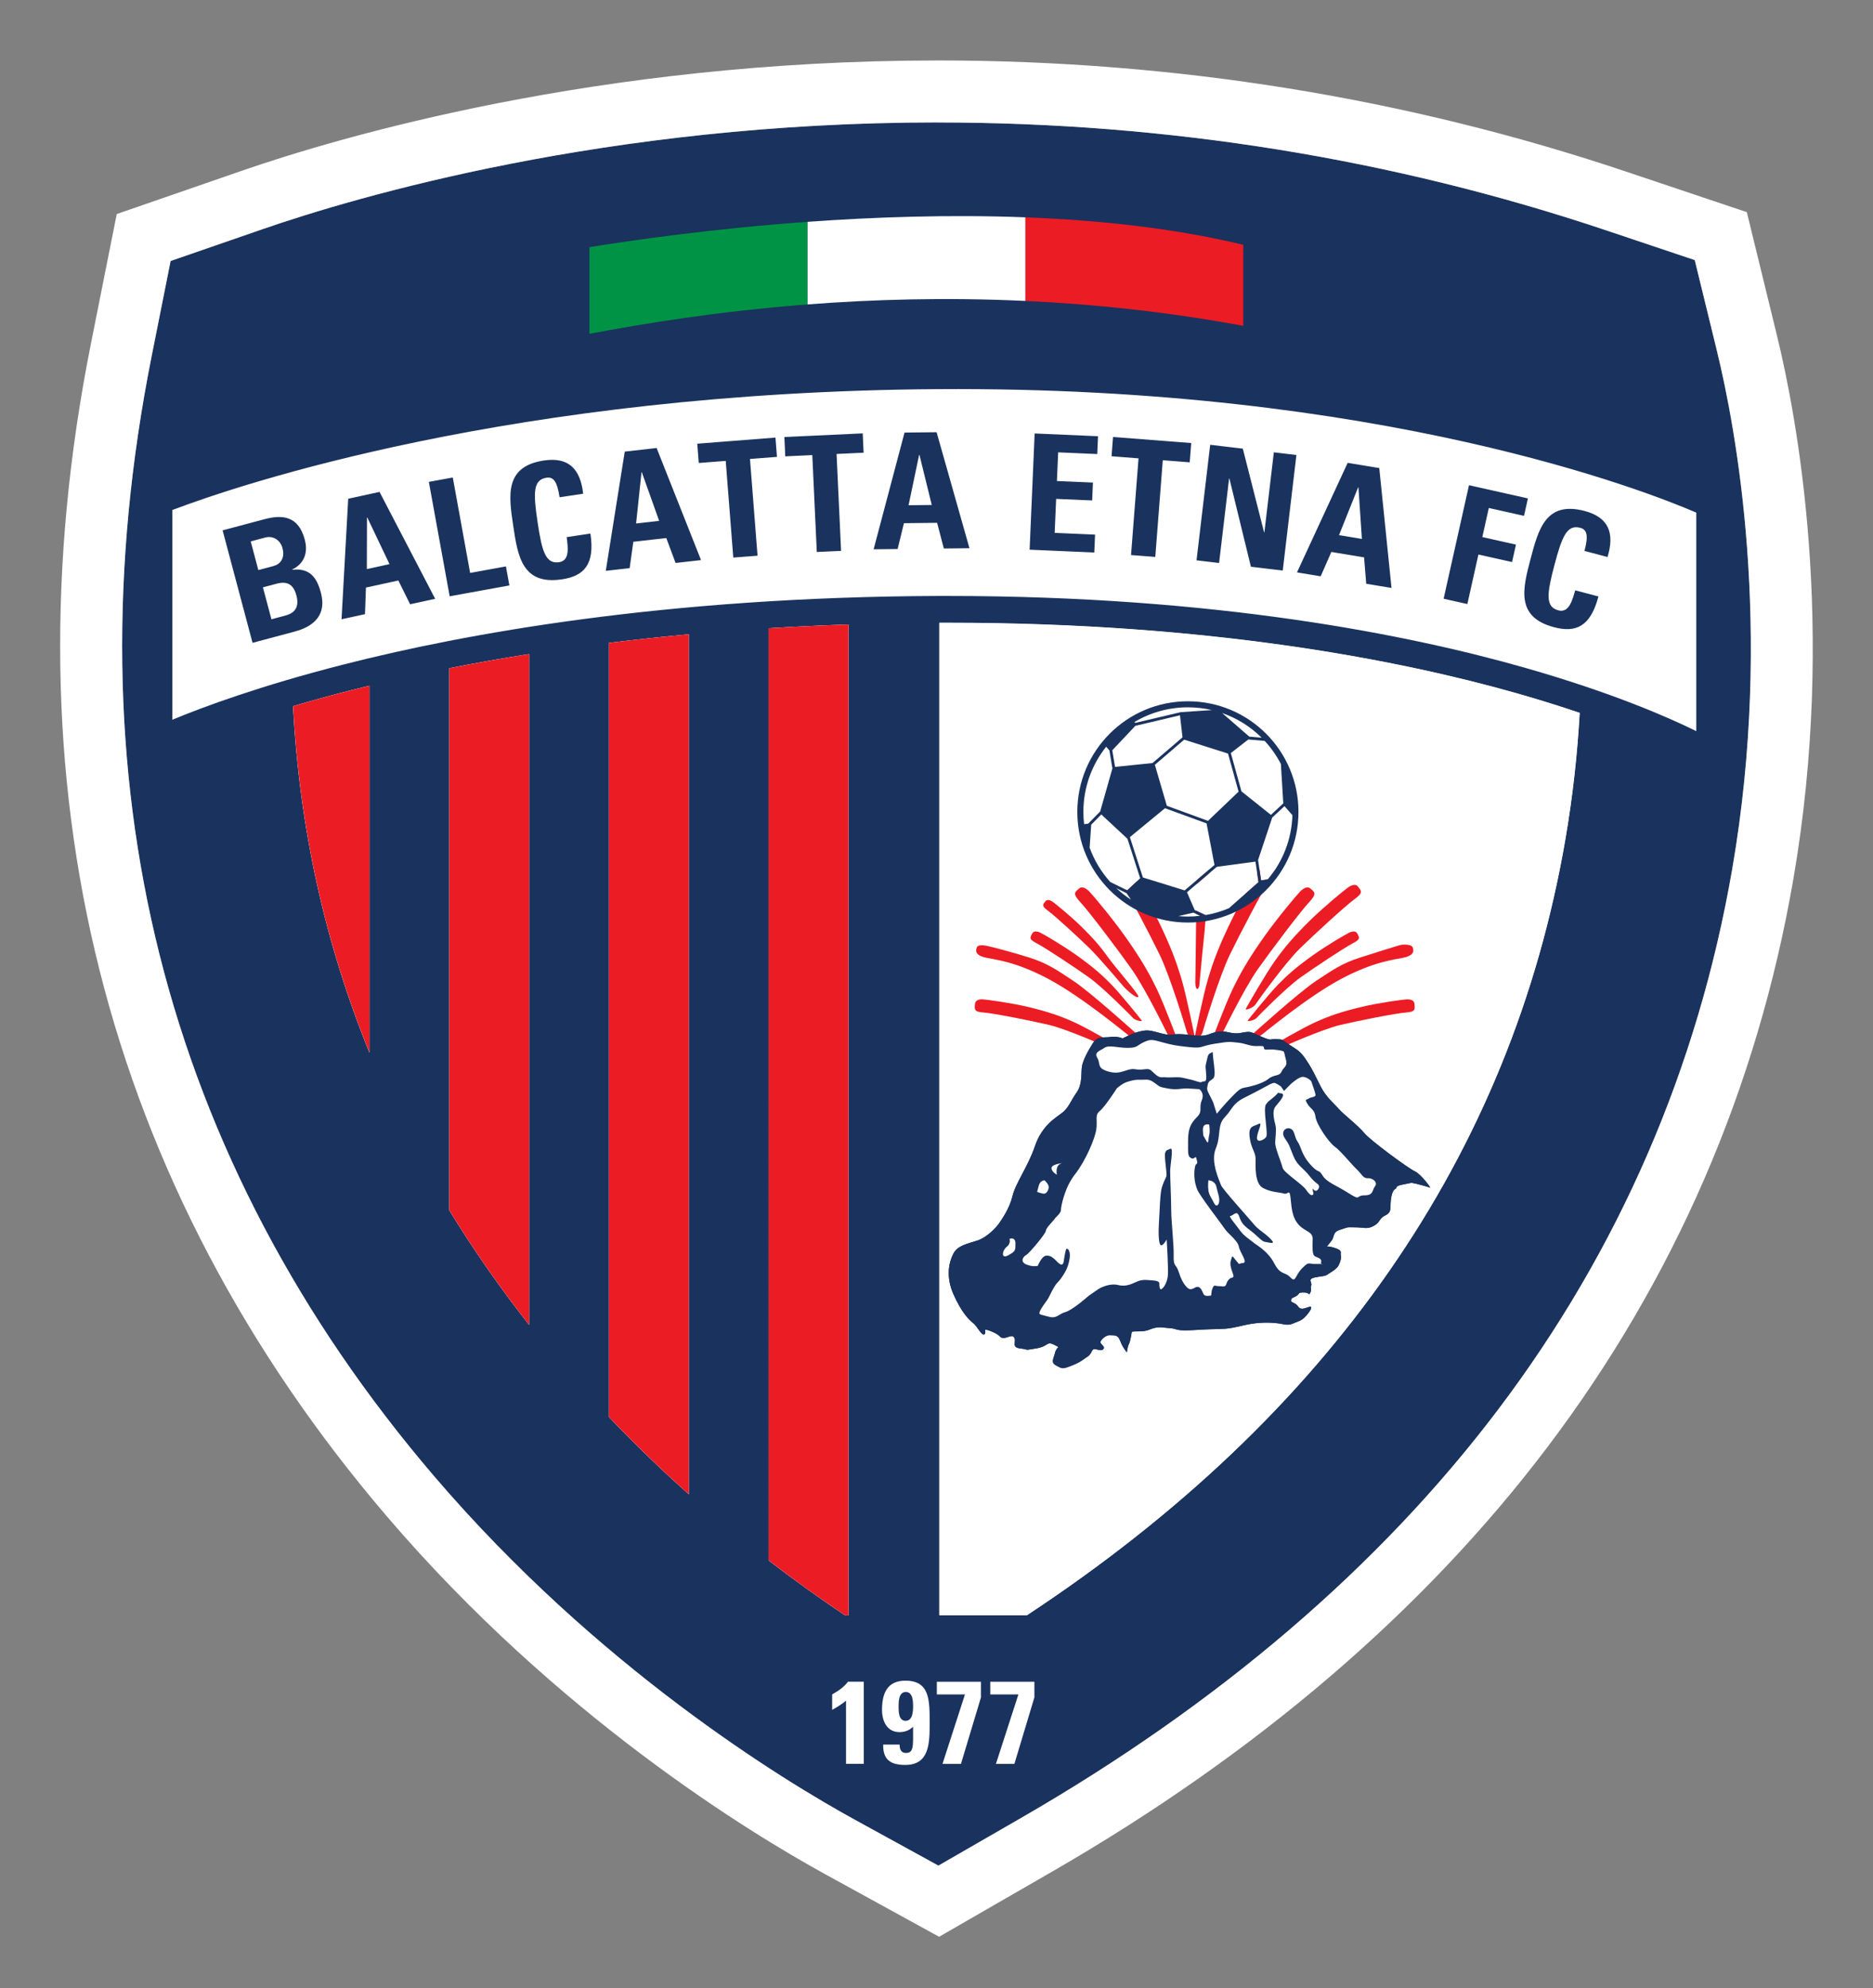 <?xml version="1.0" encoding="UTF-8"?><svg id="Layer_1" xmlns="http://www.w3.org/2000/svg" viewBox="0 0 651.97 691.65"><rect x="0" y="0" width="651.97" height="691.65" fill="#808080" stroke="none"/><defs><style>.cls-1{fill:#1a325e;}.cls-1,.cls-2,.cls-3,.cls-4,.cls-5{stroke-width:0px;}.cls-2{fill:#1a335e;}.cls-3{fill:#fff;}.cls-4{fill:#ec1c24;}.cls-5{fill:#009345;}</style></defs><path class="cls-3" d="m357.48,561.93h-30.52V216.66c1.01,0,2.02,0,3.02,0,92.04,0,158.27,13.27,197.79,24.49,8.14,2.31,15.51,4.63,22.11,6.87-.79,14.03-2.37,28.85-5.02,44.21-18.93,109.64-81.89,200.18-187.37,269.71Z"/><path class="cls-1" d="m597.64,122.06l-7.72-31.58-30.82-10.34c-74.26-24.9-152.6-37.53-232.86-37.53h-.03c-115.04,0-202.58,25.98-234.87,37.15l-31.96,11.05-6.61,33.17c-14.54,72.95-13.61,142.98,2.76,208.14,16.47,65.55,48.65,126.63,95.66,181.55,56.95,66.53,121.33,105.68,146.37,119.42l29.08,15.96,28.74-16.56c68.86-39.67,124.69-87.42,165.96-141.92,42.22-55.77,69.69-119.12,81.63-188.29,14.46-83.76,1.09-153.92-5.34-180.2ZM102.03,245.68c6.11-1.81,12.8-3.66,20.08-5.52,2.09-.53,4.27-1.07,6.51-1.61v127.65c-15.52-38.14-24.39-78.35-26.58-120.52Zm54.37,175.36v-188.58c8.59-1.69,17.86-3.35,27.79-4.92v233.36c-10.21-12.98-19.47-26.27-27.79-39.86Zm55.58,71.93V223.65c8.85-1.09,18.11-2.09,27.79-2.97v299.17c-9.17-8.18-18.51-17.14-27.79-26.87Zm82.15,68.96c-8.13-5.44-17.08-11.78-26.57-19.08V218.56c8.96-.55,18.23-.99,27.79-1.31v344.69h-1.21Zm63.35,0h-30.52V216.66c1.01,0,2.02,0,3.02,0,92.04,0,158.27,13.27,197.79,24.49,8.14,2.31,15.51,4.63,22.11,6.87-.79,14.03-2.37,28.85-5.02,44.21-18.93,109.64-81.89,200.18-187.37,269.71Z"/><path class="cls-3" d="m326.24,42.61c80.26,0,158.6,12.63,232.86,37.53l30.82,10.34,7.72,31.58c6.42,26.28,19.8,96.44,5.34,180.2-11.95,69.18-39.41,132.53-81.63,188.29-41.26,54.5-97.1,102.25-165.96,141.92l-28.74,16.56-29.08-15.96c-25.04-13.74-89.42-52.89-146.37-119.42-47.01-54.92-79.19-116-95.66-181.55-16.37-65.16-17.3-135.19-2.76-208.14l6.61-33.17,31.96-11.05c32.3-11.17,119.83-37.14,234.87-37.15h.03m.72,519.32h30.52c105.48-69.53,168.44-160.07,187.37-269.71,2.65-15.37,4.23-30.18,5.02-44.21-6.6-2.24-13.97-4.56-22.11-6.87-39.52-11.21-105.75-24.49-197.79-24.49-1.01,0-2.01,0-3.02,0v345.27m-32.83,0h1.21V217.25c-9.56.32-18.83.76-27.79,1.31v324.3c9.49,7.3,18.45,13.64,26.57,19.08m-54.36-42.09V220.68c-9.68.88-18.94,1.88-27.79,2.97v269.33c9.27,9.74,18.62,18.7,27.79,26.87m-55.58-58.94v-233.36c-9.93,1.57-19.2,3.23-27.79,4.92v188.58c8.32,13.6,17.58,26.89,27.79,39.86m-55.58-94.71v-127.65c-2.23.54-4.41,1.08-6.51,1.61-7.28,1.85-13.96,3.71-20.08,5.52,2.19,42.17,11.06,82.38,26.58,120.52M326.24,21.04h0c-118.34,0-208.63,26.81-241.95,38.33l-31.96,11.05-11.69,4.04-2.42,12.13-6.61,33.17c-15.17,76.11-14.16,149.33,3,217.61,17.29,68.81,51,132.84,100.19,190.32,59.26,69.23,126.3,109.99,152.38,124.3l29.08,15.96,10.64,5.84,10.51-6.06,28.74-16.56c71.37-41.12,129.37-90.78,172.39-147.59,44.32-58.54,73.15-125.04,85.69-197.65,15.15-87.76,1.1-161.4-5.64-189l-7.72-31.58-2.82-11.55-11.27-3.78-30.82-10.34c-76.47-25.65-157.12-38.65-239.72-38.65h0Zm22.29,519.32V238.42c80.03,1.62,137.98,13.44,173.34,23.48,1.73.49,3.44.99,5.15,1.49-.86,8.48-2.01,16.9-3.44,25.17-8.88,51.42-28.29,98.95-57.69,141.26-28.56,41.11-67.22,78.27-114.96,110.55h-2.41Z"/><path class="cls-4" d="m489.35,347.7s2.84-.41,3.01,1.54c.16,1.95.41,2.76-3.01,3.01-3.41.24-16.88,2.91-22.75,4.31-6.5,1.54-20.15,7.64-21.13,8.13-.98.49-3.9-.08-3.17-.57s11.2-6.54,15.44-8.45c4.77-2.15,8.91-3.65,16.5-5.44,5.94-1.4,14.15-2.5,15.12-2.52Z"/><path class="cls-4" d="m487.86,328.68s3.37-.37,3.87.89c.62,1.58.09,2.92-3.26,3.62-3.35.7-10.18,1.35-21.27,7.17-11.88,6.23-27.5,19.31-28.4,19.92-.9.61-3.88.44-3.22-.14.66-.58,16.48-14.85,22.37-18.78,6-4,9.45-6.31,15.27-8.16,5.82-1.85,13.69-4.37,14.64-4.52Z"/><path class="cls-4" d="m469.31,324.63s2.31-1.37,3.11.09c.8,1.47,1.28,2.01-1.57,3.47-2.85,1.46-13.54,8.55-18.12,11.82-5.07,3.62-14.76,13.46-15.43,14.21-.67.74-3.38,1.38-2.92.73s7.43-9.28,10.43-12.35c3.37-3.46,6.43-6.17,12.36-10.39,4.64-3.3,11.33-7.21,12.16-7.58Z"/><path class="cls-4" d="m469.04,308.9s2.45-2.04,3.66-.46c1.21,1.57,1.88,2.12-1.2,4.36-3.08,2.24-14.29,12.52-19.06,17.2-5.28,5.18-14.82,18.51-15.47,19.51-.65,1-3.71,2.25-3.29,1.4.42-.85,6.99-12.25,9.95-16.41,3.32-4.67,6.4-8.42,12.56-14.46,4.83-4.73,11.95-10.54,12.85-11.14Z"/><path class="cls-4" d="m452.22,310.53s2.32-2.8,3.89-1.44c1.58,1.36,2.4,1.77-.56,4.94-2.96,3.17-13.39,17-17.77,23.21-4.85,6.87-12.94,23.5-13.48,24.73s-3.65,3.35-3.33,2.33c.32-1.01,5.52-14.82,8.01-20,2.81-5.82,5.52-10.6,11.19-18.61,4.44-6.27,11.18-14.29,12.06-15.15Z"/><path class="cls-4" d="m438.26,302.9s1.87-3.2,3.65-2.12c1.78,1.08,2.66,1.34.22,5.03-2.45,3.69-10.64,19.31-14.02,26.28-3.74,7.71-9.17,25.72-9.52,27.04-.34,1.32-3.1,3.98-2.95,2.92.15-1.07,3.15-15.75,4.82-21.36,1.88-6.3,3.82-11.55,8.2-20.53,3.43-7.04,8.87-16.22,9.61-17.24Z"/><path class="cls-4" d="m342.4,347.7s-2.84-.41-3.01,1.54c-.16,1.95-.41,2.76,3.01,3.01,3.41.24,16.88,2.91,22.75,4.31,6.5,1.54,20.15,7.64,21.13,8.13s3.9-.08,3.17-.57-11.2-6.54-15.44-8.45c-4.77-2.15-8.91-3.65-16.5-5.44-5.94-1.4-14.15-2.5-15.12-2.52Z"/><path class="cls-4" d="m343.78,329.11s-3.26-.8-3.76.46c-.62,1.58-.09,2.92,3.26,3.62,3.35.7,10.18,1.35,21.27,7.17,11.88,6.23,27.5,19.31,28.4,19.92s3.88.44,3.22-.14c-.66-.58-16.48-14.85-22.37-18.78-6-4-9.45-6.31-15.27-8.16-5.82-1.85-13.8-3.93-14.75-4.08Z"/><path class="cls-4" d="m362.44,324.63s-2.31-1.37-3.11.09c-.8,1.47-1.28,2.01,1.57,3.47s13.54,8.55,18.12,11.82c5.07,3.62,14.76,13.46,15.43,14.21s3.38,1.38,2.92.73c-.46-.65-7.43-9.28-10.43-12.35-3.37-3.46-6.43-6.17-12.36-10.39-4.64-3.3-11.33-7.21-12.16-7.58Z"/><path class="cls-4" d="m366.65,313.9s-1.85-1.54-2.76-.35c-.91,1.19-1.42,1.6.91,3.29,2.32,1.69,10.79,9.45,14.39,12.99,3.98,3.91,11.56,13.01,12.17,13.67.74.8,4.37,4.17,4.91,3.25.36-.62-8.2-10.38-10.43-13.52-2.51-3.53-4.83-6.36-9.49-10.92-3.65-3.57-9.02-7.96-9.7-8.41Z"/><path class="cls-4" d="m379.53,310.53s-2.32-2.8-3.89-1.44c-1.58,1.36-2.4,1.77.56,4.94,2.96,3.17,13.39,17,17.77,23.21,4.85,6.87,12.94,23.5,13.48,24.73s3.65,3.35,3.33,2.33-5.52-14.82-8.01-20c-2.81-5.82-5.52-10.6-11.19-18.61-4.44-6.27-11.18-14.29-12.06-15.15Z"/><path class="cls-4" d="m393.49,302.9s-1.87-3.2-3.65-2.12-2.66,1.34-.22,5.03c2.45,3.69,10.64,19.31,14.02,26.28,3.74,7.71,9.17,25.72,9.52,27.04.34,1.32,3.1,3.98,2.95,2.92-.15-1.07-3.15-15.75-4.82-21.36-1.88-6.3-3.82-11.55-8.2-20.53-3.43-7.04-8.87-16.22-9.61-17.24Z"/><path class="cls-4" d="m421.12,294.39s.21-3.48-1.53-3.3c-1.74.17-2.07,0-2.48,3.59-.4,3.53-.71,17.75-.74,23.98-.03,6.9-.29,21.85-.3,22.95-.03,3.04,1.15,3.04,1.41,1.11.12-.87.93-10.51,1.46-15.19.72-6.31.77-9.71,1.42-17.76.52-6.42.94-14.39.76-15.38Z"/><path class="cls-1" d="m390.77,361.25s-1.83-.85-4.27-.49-4.39-.49-6.1,2.19c-1.71,2.68-3.41,5.85-3.78,8.05-.37,2.19.24,6.1-1.83,9.02-2.07,2.93-2.8,5.36-5,7.07-2.19,1.71-7.07,4.39-9.51,11.58-2.44,7.19-6.7,12.8-7.8,17.31-1.1,4.51-3.66,8.05-4.63,9.51-.98,1.46-4.27,5-7.68,6.1-3.41,1.1-6.83,1.71-8.29,4.51-1.46,2.8-2.8,7.8,0,14.14,2.8,6.34,5.49,9.02,6.83,10,1.34.98,3.17,4.88,4.02,3.9.85-.98-1.1-2.32,2.32-.98,3.41,1.34,2.8,2.32,4.27,2.32s3.05-1.46,3.78,0c.73,1.46-1.22,3.29,2.19,3.66,3.41.37.56.73,5.22,0,4.66-.73,3.68-2.68,6.37-1.34,2.68,1.34.98.37.37,2.8-.61,2.44-1.58,3.41.49,4.51s2.07,1.22,5.24,0c3.17-1.22,3.9-2.07,5.61-3.17,1.71-1.1,1.22-2.93,2.8-2.56,1.58.37,2.32.61,2.8-.24.49-.85-1.46-1.58-1.1-2.44.37-.85,1.95-2.32,3.29-2.19s2.68-.37,3.54,1.95c.85,2.32,2.32,4.02,2.32,4.02,0,0,.24-2.07.73-2.93.49-.85.98-4.14.98-4.14,0,0-.61-.24,2.56-.24s3.66-.85,5.49-1.22c1.83-.37,2.44-.12,5.36.12,2.93.24,1.34,1.1,9.02.61s9.02-.12,12.43-.73c3.41-.61,4.02-.98,7.19-1.46,3.17-.49,7.31-.49,10.24.12s3.17,0,5.24-.73c2.07-.73,2.8-1.71,3.54-2.56.73-.85,2.19-2.93.85-2.68-1.34.24-2.93,1.46-4.02-.12-1.1-1.58-2.68-1.22-2.44-2.19.24-.98.37-.61,1.83-1.46,1.46-.85.24-1.22,2.56-1.22s1.71,1.34,2.32,0c.61-1.34-.13-1.34.3-2.44.43-1.1-1.52-2.19,1.28-2.8,2.8-.61,3.29-.24,4.51-1.1,1.22-.85,3.17-1.83,3.78-3.17.61-1.34.98-2.56.73-3.41-.24-.85.73-1.58-1.71-2.44-2.44-.85-3.17-.61-3.17-.61,0,0,.24-.24,1.58-1.95,1.34-1.71.15-3.05,3.37-4.02,3.21-.98,1.63-.73,4.8-.73s4.14.73,6.34-.37c2.19-1.1,2.07-2.19,3.29-3.17s2.8-.85,2.8-3.66.49-5.49,1.58-6.1c1.1-.61-.37-.98,2.68-1.58l3.05-.61s-1.71-.24,0,0c1.71.24,5.91,1.45,6.43,1.7s-3.14-4.75-5.33-5.72-15.6-10.85-17.55-13.29c-1.95-2.44-7.31-6.58-8.78-8.29-1.46-1.71-4.39-4.02-6.34-7.8-1.95-3.78-2.56-5.49-4.88-9.02-2.32-3.54-3.29-3.78-6.1-5.61-2.8-1.83-1.95-1.83-4.51-1.95-2.56-.12-1.22.79-5.12-.82s-3.41-2.1-7.07-1.37c-3.66.73-5.12-1.03-8.53-.33-3.41.7-3.08,1.92-9.53,1.06-6.44-.85-5.47.61-9.61-.49-4.14-1.1-4.88-1.36-7.56-.74s-6.1,2.45-6.1,2.45Z"/><path class="cls-3" d="m404.54,362.59c-3.16-.85-3.9-1.22-6.46,0-2.56,1.22-2.07,1.95-5.61,1.95s-6.46-1.1-8.05,0c-1.58,1.1-3.66,1.46-2.44,3.54,1.22,2.07-.37,3.54,4.02,4.75,4.39,1.22,6.22-1.34,9.14-.85s4.27-.61,5.49.37,2.32,2.56,3.9,2.44c1.58-.12.98.14,3.9,0s3.41.24,5.73.72c2.32.49,3.66,1.34,4.27.85s1.58.61,1.46-2.07-.47-2.93.01-4.63c.48-1.71.36-2.8,1.45-3.29,1.1-.49.61-.98.98,2.07.37,3.05.85,5.85,0,6.7-.85.85-1.71.85-1.95,2.32-.24,1.46-.49,1.34.85,3.9,1.34,2.56,1.07,2.19,1.57,3.78.5,1.58.74,2.32.74,2.32,0,0,3.05-3.66,4.63-5.24,1.58-1.58,3.17-3.54,4.75-3.78,1.58-.24,6.46-1.34,8.53-3.05,2.07-1.71,3.9-.85,4.63-2.56.73-1.71,2.32-1.71,1.46-4.51-.85-2.8.12-2.56-3.05-3.05-3.17-.49-4.39.37-4.51-.61-.12-.98-.49-.73-2.8-.73s-3.66-.98-6.46-1.22c-2.8-.24-2.19-.49-7.68.37s-4.14,1.71-8.9,1.22-5.96-.72-9.63-1.71Z"/><path class="cls-3" d="m391.74,376.61s2.68-1.1,5-.98c2.32.12,2.93-.49,5,.98,2.07,1.46,1.46,1.46,4.75,2.07,3.29.61,4.63-.12,7.07,0s3.9.25,3.9.25c0,0,1.95,1.22.85,3.9-1.1,2.68.49,3.66-1.71,5.85-2.19,2.19-3.05,4.02-3.05,8.41s-.12,5.24,1.16,5.85,1.4-1.58,1.89.61c.49,2.19-.37.37-.73,2.93-.37,2.56,0,5.12.85,7.31.85,2.19,8.9,12.56,9.75,13.9.85,1.34,4.39,3.9,4.75,5.97.37,2.07,3.29,5.61,1.46,5.73-1.83.12-.85.98-2.32-.73-1.46-1.71-1.34-2.32-1.95,0-.61,2.32,1.46,5.12.85,5.61s-.85,0-1.71,1.1c-.85,1.1-.61,1.83-1.22,2.07-.61.24-.73,0-2.07,0s-1.58-.73-2.19.73-.24,2.56-.61,2.56-2.07.49-2.56-.61-.98-2.44-2.07-2.44-2.19,1.83-3.84,0q-1.65-1.83-2.62-5c-.98-3.17-1.95-1.83-1.83-5.73.12-3.9-.85-12.07-.85-15.73s-.37-11.46-.37-13.77,1.34-8.53,0-7.8c-1.34.73-1.22.24-1.71,1.34-.49,1.1.73,7.31.37,8.29-.37.98-.98,1.91-1.58,3.94-.61,2.03-.73,8.37-.98,12.03-.24,3.66-.12,7.44.61,7.92.73.49,2.07-1.95,2.07-1.95,0,0,.73,11.09.37,13.04-.37,1.95-1.1,3.41-2.07,4.14-.98.73-.85-2.07-.85-2.07,0,0-.12-.73-1.95-.85-1.83-.12-3.66-.49-5.49.24-1.83.73-3.9,2.07-6.83,1.34-2.93-.73-5.85.85-6.22.98s-4.14,2.79-4.14,2.79c0,0-5.49,4.89-8.05,5.62-2.56.73-2.93,2.44-5.97,1.58-3.05-.85-3.41-.61-2.93-1.83.49-1.22,1.95-3.05,2.68-4.14.73-1.1,2.07-4.51,3.54-5.97s2.68-3.78,3.05-4.51,1.46-3.9,1.1-5.73-1.22-1.34-1.22-1.34c0,0-.43,1.3-.85,4.27-.39,2.71-2.44-.12-3.05-.61s-1.46-1.46-3.05-1.34c-1.58.12-2.93,3.54-2.93,3.54,0,0-1.71.49-4.02-.49-2.32-.98-.98-2.8,0-3.29.98-.49,6.83-7.44,6.83-8.41s2.8-3.66,3.05-4.14c.24-.49,2.19-1.95,2.19-3.05s1.22-7.8,4.88-12.43c3.66-4.63,6.94-12.31,7.43-15.6.49-3.29-.61-5,1.22-6.46,1.83-1.46,5.97-7.92,5.97-7.92,0,0,1.87-1.58,2.93-1.95Z"/><path class="cls-3" d="m440.74,377.95c.73-.49,2.19-1.22,2.8-1.22s2.32,1.22,2.32,1.22l1.1,1.58s2.44-2.56,2.8-2.8c.37-.24,2.56-2.24,3.9-2.1,1.34.15,2.68,1.24,2.8,1.61s1.46,4.02,1.46,4.75-1.95.73-2.44,1.22-1.58-.12-.37,1.83c1.22,1.95,2.44,1.83,2.8,4.51.37,2.68,4.63,8.9,6.7,10.36,2.07,1.46,5.97,6.34,7.68,7.92,1.71,1.58,2.19,3.17,3.78,3.05,1.58-.12,3.66,1.34,2.56,2.8-1.1,1.46-.49,3.17-3.66,3.17s-1.1,2.07-5.49-.73c-4.39-2.8-7.68-3.78-9.14-6.22-1.46-2.44-1.24-.24-4.66-4.27-2.62-3.09-2.78-5.73-4-7.44-1.22-1.71-.85-3.78-2.44-4.51s-3.66.98-1.95,3.41,1.46,2.56,2.93,6.1,3.39,4.01,5.73,7.07c1.85,2.42,2.93,2.44,3.17,3.29s-.85,2.44-1.83,1.34c-.98-1.1.24,1.34-.24,1.71s-.98.37-2.44-1.71c-1.46-2.07-7.8-5.97-8.17-7.68-.37-1.71-2.56-6.7-2.56-8.53s.49-4.39.12-6.1c-.37-1.71-1.46-5,.12-6.83,1.58-1.83,3.66-4.27,1.71-4.39-1.95-.12.24-1.1-2.07.98-2.32,2.07-1.83,1.22-3.05,2.8-1.22,1.58.85,10.34,0,11.45-.85,1.11-3.41,2.18-3.17,0,.24-2.18,2.19-5.45.49-4.55-1.71.9-3.54.51-3.05,4.55.49,4.04,2.07,5.13,2.07,7.57s-.37,8.53,2.56,10.12c2.93,1.58,5.85,1.46,7.31,1.95,1.46.49,1.95-1.99,2.32,1.69.37,3.68.61,6.84,2.93,9.28,2.32,2.44,4.86,2.19,4.75,5-.11,2.8-.11,4.88.5,5.61s2.8.73,2.44,2.19c-.37,1.46,2.07.61-1.34.73-3.41.12-2.68-1.1-5.24,1.46-2.56,2.56-2.19,5.24-4.14,3.17-1.95-2.07-3.41-.61-5.61-4.88-2.19-4.27-6.22-6.34-7.19-7.19s-3.29-2.19-4.75-4.27c-1.46-2.07-4.14-5-3.29-5s2.19-2.07,2.93-.12c.73,1.95.98,2.93,3.78,5s4.14,4.02,5.36,4.14,4.14,1.22,1.83-1.1c-2.32-2.32-4.02-2.93-5.73-5-1.71-2.07-11.09-12.43-11.46-13.65-.37-1.22-3.78-8.05-1.83-12.68,1.95-4.63.37-8.05,3.17-10.97,2.8-2.93,2.53-4.63,6.94-6.83,4.4-2.19,7.45-3.9,7.45-3.9Z"/><path class="cls-3" d="m369.75,404.65s-3.73.37-3.73,1.71,1.87,2.32,1.87,2.32c0,0-.8-3.54,1.87-4.02Z"/><path class="cls-3" d="m363.58,410.62s-1.46,0-1.95,1.71c-.49,1.71-.61,2.32-.61,2.32,0,0,1.83.73,2.56.61.73-.12,1.46-1.21,1.46-2.31s-1.46-2.32-1.46-2.32Z"/><path class="cls-3" d="m351.39,430.98s.61,1.58-.98,2.8c-1.58,1.22-2.08,4.39.55,2.93,2.62-1.46,2.5-1.71,2.5-4.14s-2.07-1.58-2.07-1.58Z"/><path class="cls-3" d="m420.91,391.24s-2.32-.73-2.19,1.95c.12,2.68.12,1.58,1.09,3.54.98,1.95.73-.59,1.1-1.88s0-3.61,0-3.61Z"/><path class="cls-3" d="m420.63,410.62s2.32.01,2.8,2.32.98,2.96.98,4.65-1.07,2.54-1.82.95-1.72-2.68-1.96-4.39c-.24-1.71,0-3.54,0-3.54Z"/><path class="cls-1" d="m390.77,361.25s-1.83-.85-4.27-.49-4.39-.49-6.1,2.19c-1.71,2.68-3.41,5.85-3.78,8.05-.37,2.19.24,6.1-1.83,9.02-2.07,2.93-2.8,5.36-5,7.07-2.19,1.71-7.07,4.39-9.51,11.58-2.44,7.19-6.7,12.8-7.8,17.31-1.1,4.51-3.66,8.05-4.63,9.51-.98,1.46-4.27,5-7.68,6.1-3.41,1.1-6.83,1.71-8.29,4.51-1.46,2.8-2.8,7.8,0,14.14,2.8,6.34,5.49,9.02,6.83,10,1.34.98,3.17,4.88,4.02,3.9.85-.98-1.1-2.32,2.32-.98,3.41,1.34,2.8,2.32,4.27,2.32s3.05-1.46,3.78,0c.73,1.46-1.22,3.29,2.19,3.66,3.41.37.56.73,5.22,0,4.66-.73,3.68-2.68,6.37-1.34,2.68,1.34.98.37.37,2.8-.61,2.44-1.58,3.41.49,4.51s2.07,1.22,5.24,0c3.17-1.22,3.9-2.07,5.61-3.17,1.71-1.1,1.22-2.93,2.8-2.56,1.58.37,2.32.61,2.8-.24.49-.85-1.46-1.58-1.1-2.44.37-.85,1.95-2.32,3.29-2.19s2.68-.37,3.54,1.95c.85,2.32,2.32,4.02,2.32,4.02,0,0,.24-2.07.73-2.93.49-.85.98-4.14.98-4.14,0,0-.61-.24,2.56-.24s3.66-.85,5.49-1.22c1.83-.37,2.44-.12,5.36.12,2.93.24,1.34,1.1,9.02.61s9.02-.12,12.43-.73c3.41-.61,4.02-.98,7.19-1.46,3.17-.49,7.31-.49,10.24.12s3.17,0,5.24-.73c2.07-.73,2.8-1.71,3.54-2.56.73-.85,2.19-2.93.85-2.68-1.34.24-2.93,1.46-4.02-.12-1.1-1.58-2.68-1.22-2.44-2.19.24-.98.37-.61,1.83-1.46,1.46-.85.24-1.22,2.56-1.22s1.71,1.34,2.32,0c.61-1.34-.13-1.34.3-2.44.43-1.1-1.52-2.19,1.28-2.8,2.8-.61,3.29-.24,4.51-1.1,1.22-.85,3.17-1.83,3.78-3.17.61-1.34.98-2.56.73-3.41-.24-.85.73-1.58-1.71-2.44-2.44-.85-3.17-.61-3.17-.61,0,0,.24-.24,1.58-1.95,1.34-1.71.15-3.05,3.37-4.02,3.21-.98,1.63-.73,4.8-.73s4.14.73,6.34-.37c2.19-1.1,2.07-2.19,3.29-3.17s2.8-.85,2.8-3.66.49-5.49,1.58-6.1c1.1-.61-.37-.98,2.68-1.58l3.05-.61s-1.71-.24,0,0c1.71.24,5.91,1.45,6.43,1.7s-3.14-4.75-5.33-5.72-15.6-10.85-17.55-13.29c-1.95-2.44-7.31-6.58-8.78-8.29-1.46-1.71-4.39-4.02-6.34-7.8-1.95-3.78-2.56-5.49-4.88-9.02-2.32-3.54-3.29-3.78-6.1-5.61-2.8-1.83-1.95-1.83-4.51-1.95-2.56-.12-1.22.79-5.12-.82s-3.41-2.1-7.07-1.37c-3.66.73-5.12-1.03-8.53-.33-3.41.7-3.08,1.92-9.53,1.06-6.44-.85-5.47.61-9.61-.49-4.14-1.1-4.88-1.36-7.56-.74s-6.1,2.45-6.1,2.45Z"/><path class="cls-3" d="m404.54,362.59c-3.16-.85-3.9-1.22-6.46,0-2.56,1.22-2.07,1.95-5.61,1.95s-6.46-1.1-8.05,0c-1.58,1.1-3.66,1.46-2.44,3.54,1.22,2.07-.37,3.54,4.02,4.75,4.39,1.22,6.22-1.34,9.14-.85s4.27-.61,5.49.37,2.32,2.56,3.9,2.44c1.58-.12.98.14,3.9,0s3.41.24,5.73.72c2.32.49,3.66,1.34,4.27.85s1.58.61,1.46-2.07-.47-2.93.01-4.63c.48-1.71.36-2.8,1.45-3.29,1.1-.49.61-.98.98,2.07.37,3.05.85,5.85,0,6.7-.85.85-1.71.85-1.95,2.32-.24,1.46-.49,1.34.85,3.9,1.34,2.56,1.07,2.19,1.57,3.78.5,1.58.74,2.32.74,2.32,0,0,3.05-3.66,4.63-5.24,1.58-1.58,3.17-3.54,4.75-3.78,1.58-.24,6.46-1.34,8.53-3.05,2.07-1.71,3.9-.85,4.63-2.56.73-1.71,2.32-1.71,1.46-4.51-.85-2.8.12-2.56-3.05-3.05-3.17-.49-4.39.37-4.51-.61-.12-.98-.49-.73-2.8-.73s-3.66-.98-6.46-1.22c-2.8-.24-2.19-.49-7.68.37s-4.14,1.71-8.9,1.22-5.96-.72-9.63-1.71Z"/><path class="cls-3" d="m391.74,376.61s2.68-1.1,5-.98c2.32.12,2.93-.49,5,.98,2.07,1.46,1.46,1.46,4.75,2.07,3.29.61,4.63-.12,7.07,0s3.9.25,3.9.25c0,0,1.95,1.22.85,3.9-1.1,2.68.49,3.66-1.71,5.85-2.19,2.19-3.05,4.02-3.05,8.41s-.12,5.24,1.16,5.85,1.4-1.58,1.89.61c.49,2.19-.37.37-.73,2.93-.37,2.56,0,5.12.85,7.31.85,2.19,8.9,12.56,9.75,13.9.85,1.34,4.39,3.9,4.75,5.97.37,2.07,3.29,5.61,1.46,5.73-1.83.12-.85.98-2.32-.73-1.46-1.71-1.34-2.32-1.95,0-.61,2.32,1.46,5.12.85,5.61s-.85,0-1.71,1.1c-.85,1.1-.61,1.83-1.22,2.07-.61.24-.73,0-2.07,0s-1.58-.73-2.19.73-.24,2.56-.61,2.56-2.07.49-2.56-.61-.98-2.44-2.07-2.44-2.19,1.83-3.84,0q-1.65-1.83-2.62-5c-.98-3.17-1.95-1.83-1.83-5.73.12-3.9-.85-12.07-.85-15.73s-.37-11.46-.37-13.77,1.34-8.53,0-7.8c-1.34.73-1.22.24-1.71,1.34-.49,1.1.73,7.31.37,8.29-.37.98-.98,1.91-1.58,3.94-.61,2.03-.73,8.37-.98,12.03-.24,3.66-.12,7.44.61,7.92.73.49,2.07-1.95,2.07-1.95,0,0,.73,11.09.37,13.04-.37,1.95-1.1,3.41-2.07,4.14-.98.73-.85-2.07-.85-2.07,0,0-.12-.73-1.95-.85-1.83-.12-3.66-.49-5.49.24-1.83.73-3.9,2.07-6.83,1.34-2.93-.73-5.85.85-6.22.98s-4.14,2.79-4.14,2.79c0,0-5.49,4.89-8.05,5.62-2.56.73-2.93,2.44-5.97,1.58-3.05-.85-3.41-.61-2.93-1.83.49-1.22,1.95-3.05,2.68-4.14.73-1.1,2.07-4.51,3.54-5.97s2.68-3.78,3.05-4.51,1.46-3.9,1.1-5.73-1.22-1.34-1.22-1.34c0,0-.43,1.3-.85,4.27-.39,2.71-2.44-.12-3.05-.61s-1.46-1.46-3.05-1.34c-1.58.12-2.93,3.54-2.93,3.54,0,0-1.71.49-4.02-.49-2.32-.98-.98-2.8,0-3.29.98-.49,6.83-7.44,6.83-8.41s2.8-3.66,3.05-4.14c.24-.49,2.19-1.95,2.19-3.05s1.22-7.8,4.88-12.43c3.66-4.63,6.94-12.31,7.43-15.6.49-3.29-.61-5,1.22-6.46,1.83-1.46,5.97-7.92,5.97-7.92,0,0,1.87-1.58,2.93-1.95Z"/><path class="cls-3" d="m440.74,377.95c.73-.49,2.19-1.22,2.8-1.22s2.32,1.22,2.32,1.22l1.1,1.58s2.44-2.56,2.8-2.8c.37-.24,2.56-2.24,3.9-2.1,1.34.15,2.68,1.24,2.8,1.61s1.46,4.02,1.46,4.75-1.95.73-2.44,1.22-1.58-.12-.37,1.83c1.22,1.95,2.44,1.83,2.8,4.51.37,2.68,4.63,8.9,6.7,10.36,2.07,1.46,5.97,6.34,7.68,7.92,1.71,1.58,2.19,3.17,3.78,3.05,1.58-.12,3.66,1.34,2.56,2.8-1.1,1.46-.49,3.17-3.66,3.17s-1.1,2.07-5.49-.73c-4.39-2.8-7.68-3.78-9.14-6.22-1.46-2.44-1.24-.24-4.66-4.27-2.62-3.09-2.78-5.73-4-7.44-1.22-1.71-.85-3.78-2.44-4.51s-3.66.98-1.95,3.41,1.46,2.56,2.93,6.1,3.39,4.01,5.73,7.07c1.85,2.42,2.93,2.44,3.17,3.29s-.85,2.44-1.83,1.34c-.98-1.1.24,1.34-.24,1.71s-.98.37-2.44-1.71c-1.46-2.07-7.8-5.97-8.17-7.68-.37-1.71-2.56-6.7-2.56-8.53s.49-4.39.12-6.1c-.37-1.71-1.46-5,.12-6.83,1.58-1.83,3.66-4.27,1.71-4.39-1.95-.12.24-1.1-2.07.98-2.32,2.07-1.83,1.22-3.05,2.8-1.22,1.58.85,10.34,0,11.45-.85,1.11-3.41,2.18-3.17,0,.24-2.18,2.19-5.45.49-4.55-1.71.9-3.54.51-3.05,4.55.49,4.04,2.07,5.13,2.07,7.57s-.37,8.53,2.56,10.12c2.93,1.58,5.85,1.46,7.31,1.95,1.46.49,1.95-1.99,2.32,1.69.37,3.68.61,6.84,2.93,9.28,2.32,2.44,4.86,2.19,4.75,5-.11,2.8-.11,4.88.5,5.61s2.8.73,2.44,2.19c-.37,1.46,2.07.61-1.34.73-3.41.12-2.68-1.1-5.24,1.46-2.56,2.56-2.19,5.24-4.14,3.17-1.95-2.07-3.41-.61-5.61-4.88-2.19-4.27-6.22-6.34-7.19-7.19s-3.29-2.19-4.75-4.27c-1.46-2.07-4.14-5-3.29-5s2.19-2.07,2.93-.12c.73,1.95.98,2.93,3.78,5s4.14,4.02,5.36,4.14,4.14,1.22,1.83-1.1c-2.32-2.32-4.02-2.93-5.73-5-1.71-2.07-11.09-12.43-11.46-13.65-.37-1.22-3.78-8.05-1.83-12.68,1.95-4.63.37-8.05,3.17-10.97,2.8-2.93,2.53-4.63,6.94-6.83,4.4-2.19,7.45-3.9,7.45-3.9Z"/><path class="cls-3" d="m369.75,404.65s-3.73.37-3.73,1.71,1.87,2.32,1.87,2.32c0,0-.8-3.54,1.87-4.02Z"/><path class="cls-3" d="m363.58,410.62s-1.46,0-1.95,1.71c-.49,1.71-.61,2.32-.61,2.32,0,0,1.83.73,2.56.61.73-.12,1.46-1.21,1.46-2.31s-1.46-2.32-1.46-2.32Z"/><path class="cls-3" d="m351.39,430.98s.61,1.58-.98,2.8c-1.58,1.22-2.08,4.39.55,2.93,2.62-1.46,2.5-1.71,2.5-4.14s-2.07-1.58-2.07-1.58Z"/><path class="cls-3" d="m420.91,391.24s-2.32-.73-2.19,1.95c.12,2.68.12,1.58,1.09,3.54.98,1.95.73-.59,1.1-1.88s0-3.61,0-3.61Z"/><path class="cls-3" d="m420.63,410.62s2.32.01,2.8,2.32.98,2.96.98,4.65-1.07,2.54-1.82.95-1.72-2.68-1.96-4.39c-.24-1.71,0-3.54,0-3.54Z"/><path class="cls-3" d="m412.38,309.78l.15-.13.23-.19,8.96-7.63h0l.53-.45.52-.44-2.76-14.47-6.9-2.52-7.56-2.76-12.22,10.05,4.53,14.05,12.77,3.95,1.77.55Zm-2.17,8.94c1.09.1,2.19.15,3.3.15,1.45,0,2.89-.09,4.3-.25l-2.37-1.1-5.23,1.21Zm26.81-18.96l-.33.04-13.14,1.78-.56.48-9.81,8.36.72,1.65,1.98,4.54h0s3.74,1.74,3.74,1.74h0c2.85-.48,5.59-1.29,8.18-2.4l2.87-2.53,7.41-6.53h0s-1.05-7.14-1.05-7.14h0Zm-44.53-7.85h0l-.03-.09-9.11-8.48-3.21,3.26-.31.31-.54,7.99c1.62,4.45,4.07,8.49,7.18,11.94h0s5.9,2.9,5.9,2.9h0s4.34-4.05,4.34-4.05l.16-.15-2.49-7.73-1.9-5.9Zm54.74-11.34l-.1-.11-3,2.79-1.27,1.18-3.59,10.78-1.33,3.98,1.05,7.11h.08s2.31-.42,2.31-.42c5.09-6.06,8.25-13.79,8.51-22.26l-2.66-3.05Zm-12.69-23.32h0l-3.48,2.7-2.61,2.02.26.92,3.44,12.4h0l10.26,8.19,4.31-4.01h0l-.06-1.04v-.05s-.69-11.15-.69-11.15l-.09-1.45c-1.52-2.93-3.42-5.64-5.64-8.04h0l-5.21-.46-.48-.04Zm-42.41,53.47h0l-3.55-1.75c1.59,1.5,3.32,2.85,5.16,4.05l-.78-1.11-.83-1.19Zm14.3-30.29l14.09,5.15.55-.53,10.08-9.63-3.67-13.25-.47-.15-14.78-4.69-.06.05-10.16,8.7,3.57,12.17.61,2.1.25.09h0s0,0,0,0Zm28.46-24.16l.81.07,3.47.31c-3.84-3.82-8.52-6.78-13.74-8.59l3.53,3.07,5.93,5.15Zm-23.9-8.52l6.99-.47,3.9-.26c-2.68-.63-5.48-.96-8.36-.96-6.8,0-13.15,1.86-18.6,5.11l.24.32,15.83-3.74Zm-9.8,17.7l3.29-2.82,7.15-6.12-.55-4.73-.34-2.95-15.52,3.66h0s-8.04,8.52-8.04,8.52l.96,5.78,13.05-1.34Zm-18.22,16.84h0s4.25-14.98,4.25-14.98h0s-1.04-6.24-1.04-6.24h0s-.99-1.16-.99-1.16l-.13-.15c-4.97,6.22-7.94,14.11-7.94,22.7,0,1.44.09,2.85.25,4.25l1.42-.16.08-.08.13-.13.94-.96,3.03-3.08Z"/><path class="cls-2" d="m415.43,317.51l2.37,1.1c-1.41.17-2.84.25-4.3.25-1.11,0-2.21-.05-3.3-.15l5.23-1.21Zm-22.12-26.29l12.22-10.05,7.56,2.76,6.9,2.52,2.76,14.47-.52.44-.53.45h0l-8.96,7.63-.23.19-.15.13-1.77-.55-12.77-3.95-4.53-14.05Zm42.38-34.87h0l-.81-.07-5.93-5.15-3.53-3.07c5.22,1.81,9.91,4.78,13.74,8.59l-3.47-.31Zm-29.52,23.99l-.61-2.1-3.57-12.17,10.16-8.7.06-.05,14.78,4.69.47.15,3.67,13.25-10.08,9.63-.55.53-14.08-5.15h0s0,0,0,0l-.25-.09Zm34.05-22.59c2.22,2.4,4.13,5.1,5.64,8.04l.09,1.45.68,11.15v.05s.07,1.04.07,1.04l-4.31,4.01-10.26-8.19h0l-3.44-12.4-.25-.92,2.61-2.02,3.48-2.7h0l.48.04,5.21.46h0Zm-26.72-11.68c2.88,0,5.68.33,8.36.96l-3.9.26-6.99.47-15.83,3.74-.24-.32c5.44-3.24,11.8-5.11,18.6-5.11m-18.29,6.44h0l15.52-3.66.34,2.95.55,4.72-7.15,6.12-3.29,2.82-13.05,1.34-.96-5.78,8.04-8.52Zm-17.85,34.21c-.16-1.39-.25-2.81-.25-4.25,0-8.59,2.97-16.47,7.94-22.7l.13.15.99,1.16h0s1.04,6.24,1.04,6.24h0s-4.25,14.98-4.25,14.98h0s-3.03,3.08-3.03,3.08l-.94.96-.13.13-.08.08-1.42.16Zm15.01,23.02h0s-5.9-2.9-5.9-2.9h0c-3.11-3.45-5.57-7.49-7.18-11.94l.54-7.99.31-.31,3.21-3.26,9.11,8.48.03.09h0l1.9,5.9,2.49,7.73-.16.15-4.34,4.05Zm-3.8-.76l3.55,1.75h0l.83,1.19.78,1.11c-1.84-1.19-3.57-2.55-5.16-4.05m31.05,9.37h0l-3.75-1.74h0s-1.98-4.55-1.98-4.55l-.72-1.65,9.81-8.36.56-.48,13.14-1.78.33-.04h0s1.05,7.14,1.05,7.14h0s-7.41,6.53-7.41,6.53l-2.87,2.53c-2.59,1.1-5.33,1.92-8.18,2.4m21.76-12.47l-2.31.4h-.08s-1.05-7.1-1.05-7.1l1.33-3.98,3.59-10.78,1.27-1.18,3-2.79.1.11,2.66,3.05c-.26,8.47-3.42,16.2-8.51,22.26m-27.87-61.9c-21.26,0-38.49,17.23-38.49,38.49s17.23,38.49,38.49,38.49,38.49-17.23,38.49-38.49-17.23-38.49-38.49-38.49"/><path class="cls-3" d="m289.65,589.48c2.05-1.15,4.06-2.5,5.53-4.42h5.49v28.58h-6.18v-21.99c-1.47,1.23-3.15,2.29-4.83,3.2v-5.36Z"/><path class="cls-3" d="m313.16,606.93c0,.74.08,1.47.41,2.01.33.53.86.9,1.72.9,2.87,0,2.54-2.33,2.54-9.13-1.31,1.31-2.91,1.88-4.75,1.88-4.38,0-6.06-3.93-6.06-7.74,0-5.61,1.72-10.16,8.15-10.16,8.48,0,8.44,6.76,8.44,14.78,0,7.04-.12,14.54-8.48,14.54-4.96,0-7.82-1.68-7.7-7.08h5.73Zm2.09-8.27c2.46,0,2.58-3.32,2.58-5.08s-.08-4.95-2.54-4.95-2.5,3.32-2.5,5.08,0,4.95,2.46,4.95Z"/><path class="cls-3" d="m341.46,590.51l-6.96,23.14h-6.43l7.82-24.16h-9.79v-4.42h15.36v5.45Z"/><path class="cls-3" d="m360.06,590.51l-6.96,23.14h-6.43l7.82-24.16h-9.79v-4.42h15.36v5.45Z"/><path class="cls-4" d="m356.9,75.6v29.09c23.97,1.12,49.44,3.78,75.87,8.67v-28.19c-23.82-5.74-49.93-8.58-75.87-9.57Z"/><path class="cls-3" d="m281.04,77.18v28.73c22.76-1.76,48.33-2.51,75.87-1.22v-29.09c-26.34-1-52.49-.11-75.87,1.58Z"/><path class="cls-5" d="m205.17,85.99v30.14c18.56-3.5,44.56-7.81,75.87-10.22v-28.73c-33.62,2.42-61.48,6.47-75.87,8.81Z"/><polygon class="cls-3" points="472.75 169.55 466.09 186.18 474.06 187.49 472.86 169.57 472.75 169.55"/><polygon class="cls-3" points="127.74 180.07 127.69 197.98 135.58 196.25 127.85 180.04 127.74 180.07"/><polygon class="cls-3" points="319.94 158.24 316.26 175.77 324.34 175.68 320.05 158.24 319.94 158.24"/><polygon class="cls-3" points="223.3 164.29 221.42 182.11 229.44 181.2 223.41 164.28 223.3 164.29"/><path class="cls-3" d="m96.29,203.06l-4.77,1.27,2.96,11.11,4.55-1.21c1.73-.46,5.62-1.55,4.16-7.03-.92-3.47-2.79-5.23-6.9-4.14Z"/><path class="cls-3" d="m98.35,190.74c-.76-2.87-3.28-4.46-6.04-3.73l-5.04,1.34,2.65,9.97,5.47-1.46c1.79-.48,3.96-2.33,2.95-6.12Z"/><path class="cls-3" d="m326.46,135.37c-148.2,1.03-243.41,33.33-266.48,42.06v72.96c10.83-4.49,30.52-11.78,59.39-19.16,41.91-10.71,111.85-23.55,207.03-23.9,1.19,0,2.39,0,3.57,0,93.4,0,160.67,13.54,200.84,24.98,30.35,8.65,50,17.29,59.65,22.05v-76.02c-16.51-7.14-109.54-44.05-264.02-42.96Zm-224.09,84.41l-14.46,3.85-10.42-39.12,14.52-3.87c6.23-1.66,11.85-1.24,14.08,7.1,1.2,4.5-.16,8.34-4.37,10.39l.03.11c6.01-.73,8.53,2.6,9.95,7.97,2.64,9.91-5.86,12.64-9.33,13.56Zm40.39-9.55l-4.1-8.28-11.28,2.46-.33,9.25-8.16,1.78,2.32-41.93,10.9-2.38,19.37,37.19-8.71,1.9Zm13.77-2.77l-7.25-39.82,8.33-1.52,6.04,33.2,12.46-2.27,1.2,6.62-20.79,3.78Zm39.02-5.91c-13.8,2.06-15.33-8.14-16.9-18.61-1.58-10.59-3.09-20.68,10.71-22.74,8.54-1.28,12.68,2.92,13.63,11.56l-8.21,1.23c-.8-5.32-2.04-7.18-4.53-6.8-4.71.7-4.66,5.23-3.12,15.49,1.53,10.26,2.81,14.6,7.52,13.9,3.88-.58,2.97-5.55,2.61-8.72l8.26-1.24c1.6,10.7-2.15,14.77-9.97,15.94Zm39.61-5.71l-3.23-8.66-11.48,1.3-1.28,9.17-8.3.94,6.6-41.48,11.09-1.25,15.46,38.99-8.86,1Zm28.53-2.52l-8.44.66-2.63-33.64-9.39.73-.52-6.71,27.22-2.13.52,6.71-9.39.73,2.63,33.64Zm29.09-1.68l-8.46.39-1.57-33.71-9.41.44-.31-6.72,27.27-1.27.31,6.72-9.41.44,1.57,33.71Zm35.76-.82l-2.34-8.94-11.55.13-2.2,8.99-8.35.09,10.76-40.6,11.16-.12,11.44,40.35-8.91.1Zm53.4-32.86l-13.61-.59-.43,9.97,12.54.54-.27,6.22-12.54-.54-.51,11.82,14.06.61-.27,6.22-22.51-.98,1.75-40.43,22.06.96-.27,6.22Zm32.2,2.88l-9.39-.73-2.61,33.64-8.44-.65,2.61-33.64-9.39-.73.52-6.71,27.21,2.11-.52,6.71Zm32.37,37.64l-11.08-1.31-7.49-30.69h-.11s-3.48,29.38-3.48,29.38l-7.85-.93,4.75-40.19,11.36,1.34,7.4,29.1h.11s3.29-27.82,3.29-27.82l7.85.93-4.75,40.19Zm29.06,4.63l-.75-9.21-11.39-1.88-3.72,8.47-8.24-1.36,17.64-38.11,11,1.81,4.26,41.71-8.79-1.45Zm52.12-13.65l-1.36,6.07-11.71-2.62-3.85,17.23-8.26-1.85,8.83-39.49,20.51,4.59-1.36,6.07-12.25-2.74-2.26,10.12,11.71,2.62Zm31.87,4.32l-8.02-2.12c1.37-5.2.97-7.4-1.47-8.04-4.61-1.22-6.35,2.96-9,12.99-2.65,10.03-3.2,14.52,1.41,15.74,3.79,1,4.92-3.92,5.84-6.98l8.08,2.13c-2.76,10.46-7.82,12.72-15.46,10.7-13.49-3.56-10.86-13.54-8.16-23.78,2.73-10.35,5.34-20.22,18.83-16.65,8.35,2.2,10.49,7.7,7.95,16.01Z"/><path class="cls-4" d="m102.03,245.68c6.11-1.81,12.8-3.66,20.08-5.52,2.09-.53,4.27-1.07,6.51-1.61v127.65c-15.52-38.14-24.39-78.35-26.58-120.52Z"/><path class="cls-4" d="m156.4,421.05v-188.58c8.59-1.69,17.86-3.35,27.79-4.92v233.36c-10.21-12.98-19.47-26.27-27.79-39.86Z"/><path class="cls-4" d="m211.98,492.97V223.65c8.85-1.09,18.11-2.09,27.79-2.97v299.17c-9.17-8.18-18.51-17.14-27.79-26.87Z"/><path class="cls-4" d="m294.13,561.93c-8.13-5.44-17.08-11.78-26.57-19.08V218.56c8.96-.55,18.23-.99,27.79-1.31v344.69h-1.21Z"/></svg>